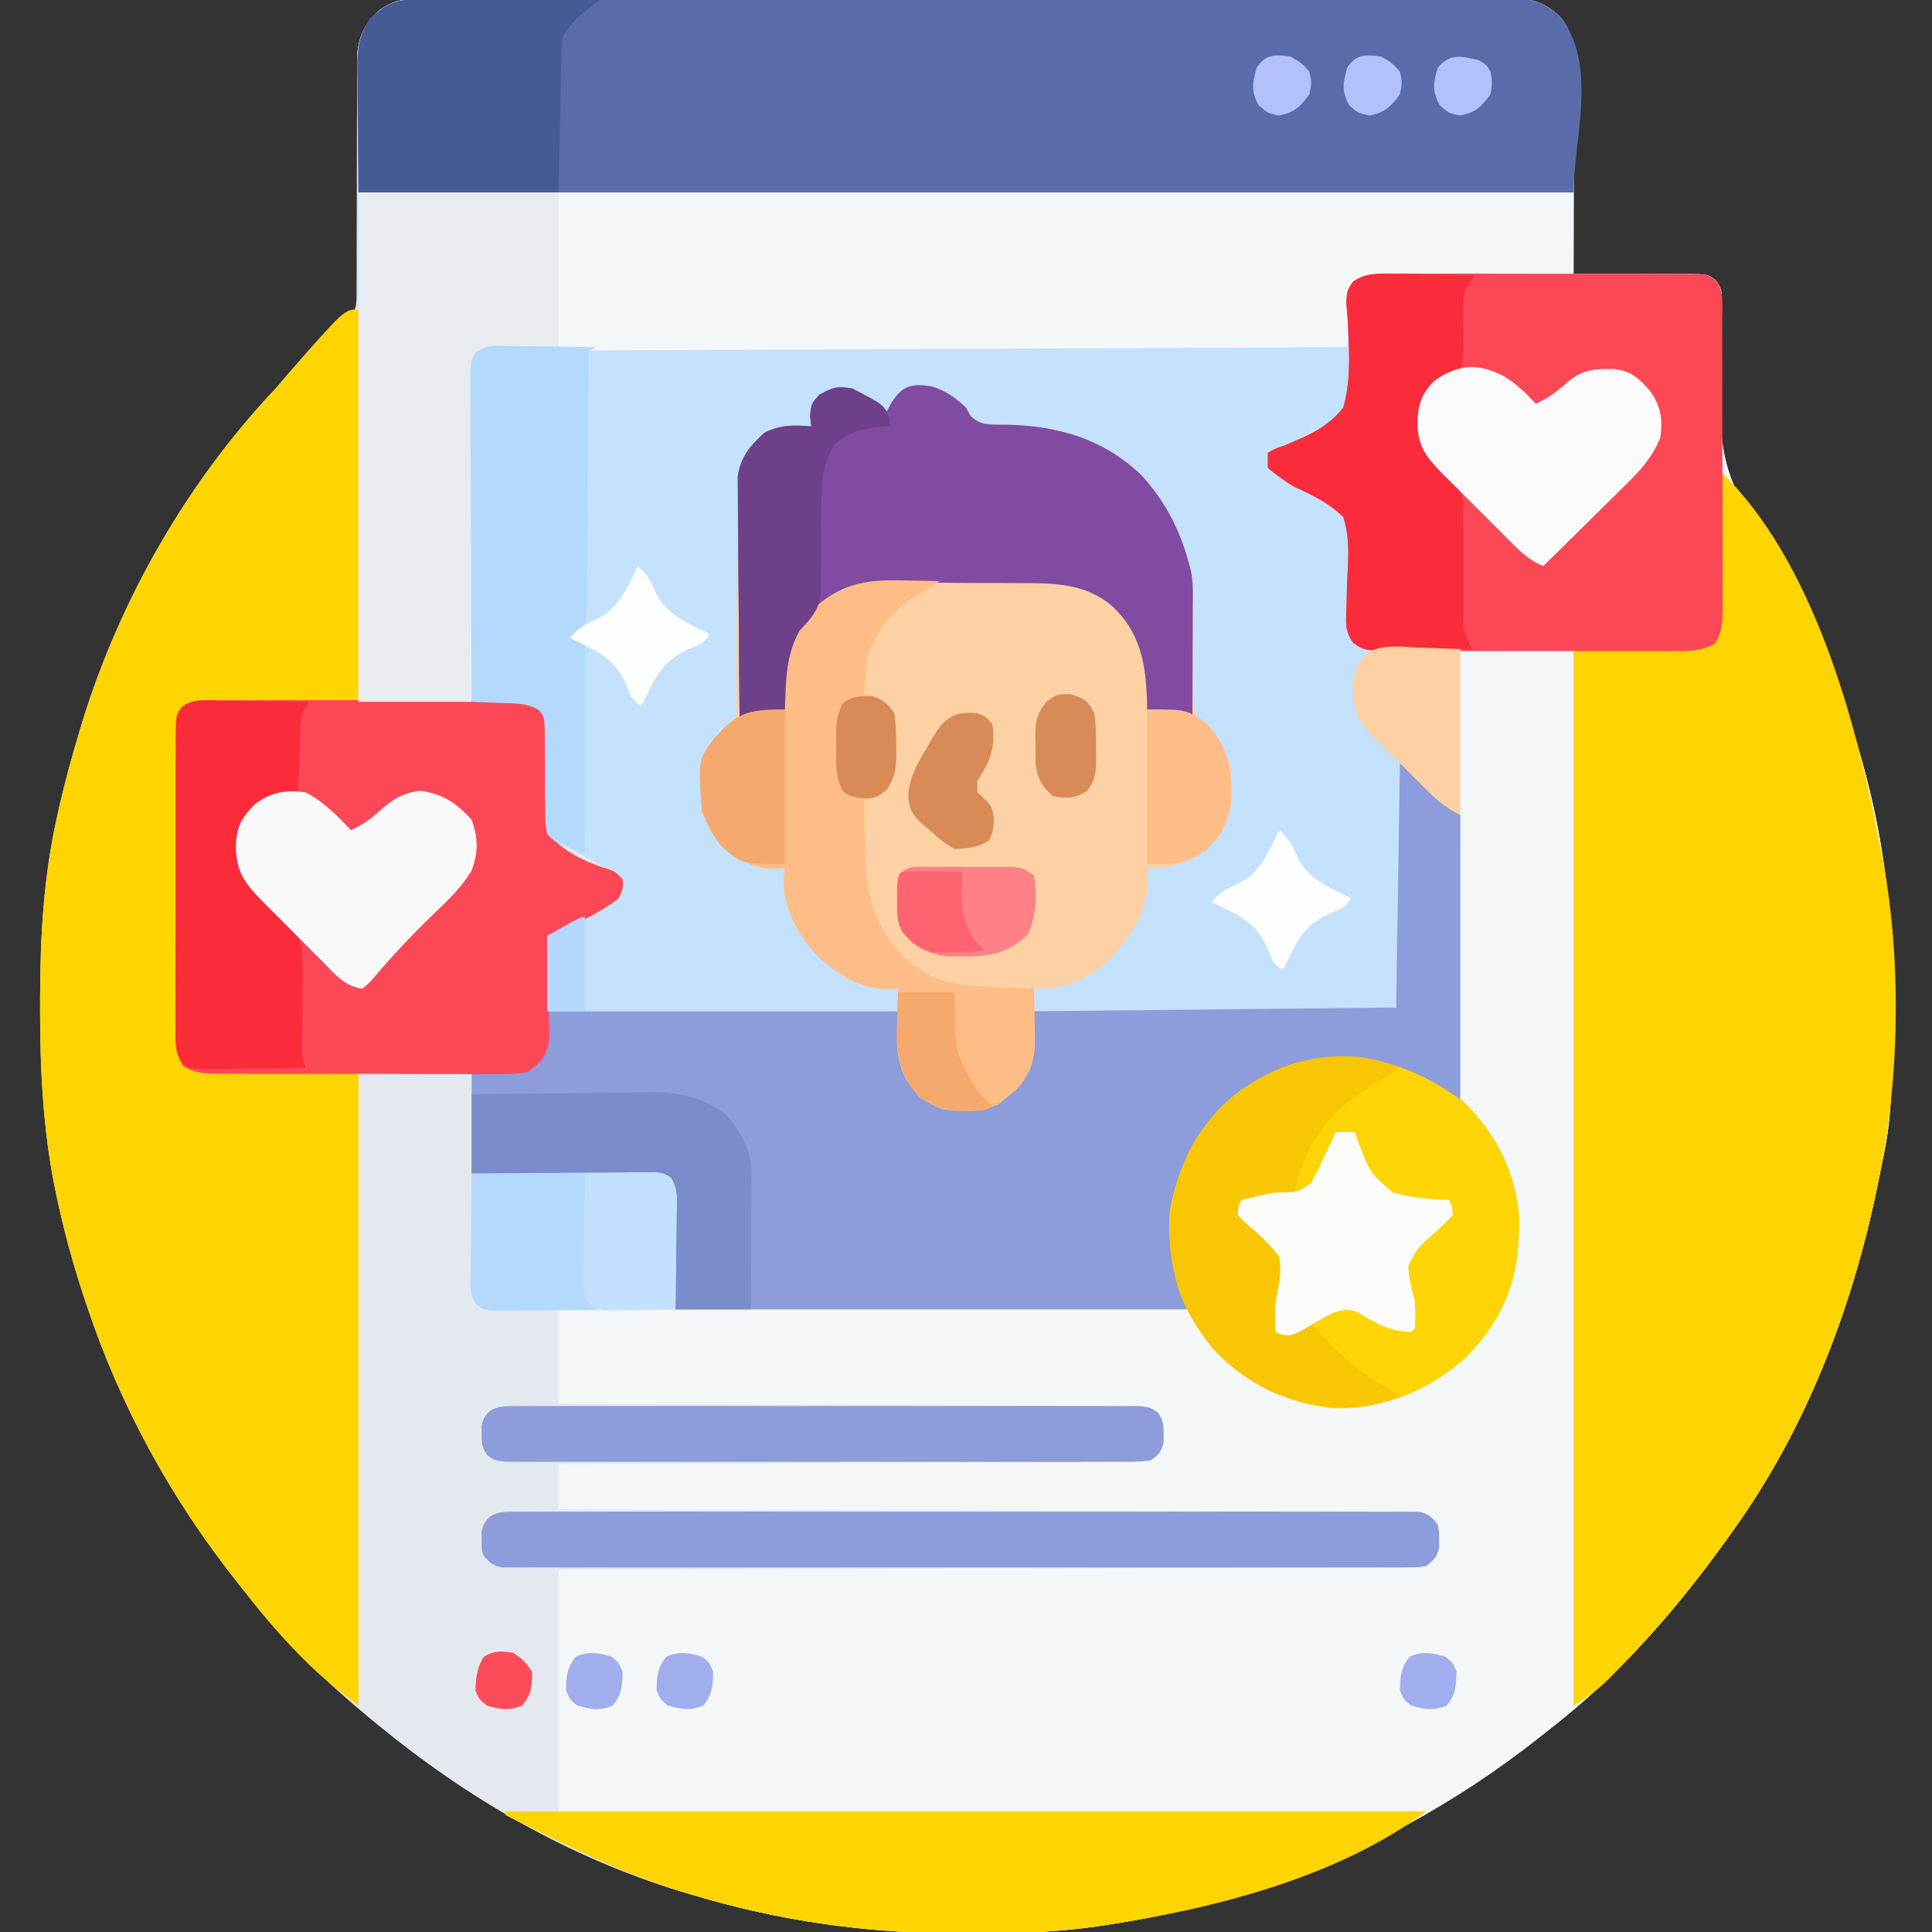 <?xml version="1.0" encoding="UTF-8"?>
<svg version="1.1" xmlns="http://www.w3.org/2000/svg" width="512" height="512">
<rect width="100%" height="100%" fill="#333333" stroke="none"/>
<path d="M0 0 C1.052 -0.004 2.105 -0.009 3.189 -0.014 C4.354 -0.013 5.519 -0.013 6.719 -0.013 C7.95 -0.017 9.181 -0.02 10.449 -0.024 C13.876 -0.033 17.303 -0.038 20.73 -0.04 C24.422 -0.044 28.114 -0.054 31.806 -0.063 C40.728 -0.082 49.65 -0.093 58.572 -0.101 C62.771 -0.106 66.97 -0.111 71.169 -0.116 C85.125 -0.133 99.08 -0.148 113.035 -0.155 C116.658 -0.157 120.281 -0.159 123.904 -0.161 C124.804 -0.161 125.705 -0.162 126.632 -0.162 C141.223 -0.171 155.814 -0.196 170.405 -0.229 C185.378 -0.262 200.35 -0.28 215.323 -0.283 C223.733 -0.285 232.142 -0.294 240.552 -0.319 C247.713 -0.341 254.874 -0.349 262.036 -0.339 C265.69 -0.335 269.344 -0.337 272.999 -0.356 C276.96 -0.377 280.92 -0.367 284.881 -0.354 C286.615 -0.37 286.615 -0.37 288.385 -0.387 C294.587 -0.337 298.354 -0.059 303.054 4.134 C306.714 8.299 307.179 11.728 307.168 17.166 C307.168 18.407 307.168 19.648 307.168 20.927 C307.162 22.281 307.157 23.635 307.152 24.99 C307.15 26.375 307.149 27.761 307.148 29.147 C307.144 32.792 307.134 36.436 307.123 40.081 C307.113 43.801 307.108 47.521 307.103 51.242 C307.092 58.539 307.075 65.837 307.054 73.134 C308.129 73.119 309.204 73.103 310.311 73.087 C314.298 73.032 318.284 72.998 322.27 72.969 C323.996 72.954 325.722 72.934 327.447 72.908 C329.927 72.872 332.406 72.854 334.886 72.841 C335.658 72.826 336.43 72.81 337.226 72.794 C342.581 72.793 342.581 72.793 344.766 74.37 C346.428 76.646 346.388 77.903 346.312 80.703 C346.296 81.629 346.281 82.555 346.264 83.509 C346.236 84.512 346.208 85.515 346.179 86.548 C346.162 88.694 346.148 90.84 346.136 92.986 C346.104 96.353 346.055 99.716 345.962 103.081 C345.571 118.474 347.069 128.22 356.723 140.39 C359.78 144.395 361.954 148.975 364.242 153.447 C364.74 154.415 365.239 155.384 365.752 156.382 C381.053 186.623 391.079 220.882 391.257 254.927 C391.264 255.828 391.271 256.728 391.279 257.656 C391.508 295.413 391.508 295.413 388.054 312.134 C387.856 313.117 387.657 314.1 387.452 315.113 C380.733 347.42 368.463 379.246 349.054 406.134 C348.578 406.802 348.101 407.469 347.61 408.157 C334.225 426.794 319.226 444.023 301.054 458.134 C300.049 458.933 299.043 459.733 298.007 460.556 C276.084 477.876 251.597 491.295 225.054 500.134 C224.229 500.412 223.404 500.69 222.554 500.976 C209.948 505.156 197.18 508.123 184.054 510.134 C182.344 510.401 182.344 510.401 180.6 510.674 C169.331 512.27 158.175 512.533 146.804 512.509 C145.84 512.509 144.876 512.508 143.882 512.508 C119.486 512.445 96.448 509.211 73.054 502.134 C71.836 501.774 71.836 501.774 70.592 501.406 C40.967 492.465 13.862 476.708 -9.946 457.134 C-10.573 456.619 -11.201 456.103 -11.848 455.572 C-24.083 445.426 -35.159 434.693 -44.946 422.134 C-45.746 421.127 -46.547 420.121 -47.372 419.083 C-64.684 397.163 -78.122 372.677 -86.946 346.134 C-87.224 345.304 -87.501 344.473 -87.788 343.618 C-90.784 334.511 -93.273 325.34 -95.196 315.947 C-95.422 314.845 -95.422 314.845 -95.654 313.722 C-98.617 298.273 -99.353 282.954 -99.321 267.259 C-99.32 266.272 -99.32 265.285 -99.319 264.268 C-99.279 248.248 -98.411 232.831 -94.946 217.134 C-94.726 216.139 -94.507 215.144 -94.28 214.118 C-92.741 207.383 -90.943 200.748 -88.946 194.134 C-88.569 192.881 -88.569 192.881 -88.186 191.603 C-78.148 159.011 -60.374 127.932 -36.946 103.134 C-35.794 101.806 -34.648 100.472 -33.508 99.134 C-22.668 86.698 -22.668 86.698 -17.831 83.919 C-15.646 82.211 -15.646 82.211 -15.447 79.118 C-15.447 77.882 -15.447 76.645 -15.447 75.371 C-15.442 74.688 -15.436 74.005 -15.431 73.301 C-15.421 71.818 -15.421 70.335 -15.429 68.852 C-15.442 66.501 -15.431 64.152 -15.413 61.801 C-15.387 57.656 -15.381 53.511 -15.382 49.365 C-15.385 42.74 -15.37 36.116 -15.327 29.492 C-15.317 27.182 -15.326 24.872 -15.336 22.562 C-15.329 21.137 -15.322 19.711 -15.315 18.285 C-15.316 17.046 -15.317 15.807 -15.318 14.531 C-14.763 9.462 -13.158 6.228 -9.383 2.822 C-5.912 0.419 -4.18 0.008 0 0 Z " fill="#E4E9F0" transform="translate(109.946,-0.134)"/>
<path d="M0 0 C0.893 -0.005 1.786 -0.011 2.706 -0.016 C5.657 -0.029 8.607 -0.012 11.558 0.006 C13.608 0.005 15.658 0.004 17.708 0.001 C22.002 -0 26.297 0.012 30.592 0.035 C36.102 0.064 41.612 0.061 47.123 0.048 C51.355 0.041 55.587 0.049 59.819 0.061 C61.851 0.066 63.883 0.066 65.915 0.062 C68.752 0.059 71.589 0.076 74.426 0.098 C75.691 0.091 75.691 0.091 76.981 0.084 C82.724 0.158 82.724 0.158 84.867 1.894 C86.588 4.053 86.48 5.332 86.406 8.071 C86.39 8.996 86.375 9.922 86.358 10.876 C86.33 11.879 86.302 12.882 86.273 13.916 C86.256 16.062 86.242 18.207 86.23 20.353 C86.198 23.72 86.149 27.083 86.056 30.449 C85.665 45.841 87.163 55.587 96.817 67.758 C99.874 71.763 102.048 76.343 104.336 80.814 C105.083 82.267 105.083 82.267 105.846 83.75 C121.147 113.991 131.172 148.25 131.351 182.295 C131.358 183.195 131.365 184.096 131.373 185.023 C131.602 222.781 131.602 222.781 128.148 239.502 C127.85 240.976 127.85 240.976 127.546 242.481 C120.827 274.788 108.557 306.613 89.148 333.502 C88.672 334.169 88.195 334.837 87.704 335.524 C74.319 354.162 59.32 371.39 41.148 385.502 C40.143 386.301 39.137 387.1 38.101 387.924 C16.178 405.244 -8.309 418.663 -34.852 427.502 C-35.677 427.78 -36.502 428.057 -37.352 428.344 C-49.958 432.523 -62.726 435.49 -75.852 437.502 C-76.992 437.68 -78.132 437.858 -79.306 438.041 C-90.575 439.637 -101.731 439.901 -113.102 439.877 C-114.066 439.876 -115.03 439.876 -116.024 439.875 C-140.42 439.812 -163.458 436.579 -186.852 429.502 C-188.07 429.141 -188.07 429.141 -189.314 428.774 C-205.61 423.855 -220.678 416.099 -235.852 408.502 C-235.852 408.172 -235.852 407.842 -235.852 407.502 C-231.232 407.502 -226.612 407.502 -221.852 407.502 C-221.852 386.382 -221.852 365.262 -221.852 343.502 C-214.966 343.487 -208.08 343.473 -200.986 343.458 C-178.963 343.409 -156.941 343.345 -134.919 343.273 C-131.499 343.261 -128.079 343.25 -124.659 343.239 C-123.979 343.237 -123.298 343.235 -122.596 343.233 C-111.567 343.197 -100.538 343.172 -89.509 343.151 C-78.195 343.13 -66.881 343.096 -55.568 343.053 C-49.212 343.029 -42.856 343.01 -36.499 343.004 C-30.521 342.998 -24.542 342.978 -18.564 342.947 C-16.366 342.939 -14.168 342.935 -11.97 342.937 C-8.976 342.938 -5.983 342.922 -2.989 342.9 C-1.675 342.908 -1.675 342.908 -0.336 342.915 C4.378 342.86 4.378 342.86 8.686 341.098 C10.49 339.129 10.688 338.149 10.648 335.502 C10.659 334.821 10.669 334.14 10.679 333.439 C10.279 331.401 10.279 331.401 8.686 329.906 C4.866 327.792 1.311 328.079 -2.989 328.103 C-3.923 328.096 -4.858 328.09 -5.82 328.083 C-8.959 328.064 -12.097 328.067 -15.236 328.069 C-17.482 328.06 -19.729 328.05 -21.976 328.038 C-28.083 328.011 -34.19 328.002 -40.297 327.996 C-46.677 327.986 -53.056 327.96 -59.436 327.936 C-70.146 327.897 -80.856 327.869 -91.566 327.848 C-102.597 327.827 -113.628 327.8 -124.659 327.764 C-125.339 327.762 -126.019 327.76 -126.72 327.757 C-130.131 327.746 -133.543 327.735 -136.954 327.724 C-165.253 327.631 -193.552 327.559 -221.852 327.502 C-221.852 323.542 -221.852 319.582 -221.852 315.502 C-218.952 315.493 -218.952 315.493 -215.994 315.484 C-197.806 315.427 -179.618 315.354 -161.431 315.266 C-152.079 315.221 -142.728 315.182 -133.377 315.155 C-125.227 315.132 -117.078 315.099 -108.928 315.053 C-104.612 315.029 -100.296 315.01 -95.98 315.004 C-91.919 314.998 -87.858 314.978 -83.796 314.947 C-82.305 314.939 -80.813 314.935 -79.322 314.937 C-77.287 314.938 -75.252 314.92 -73.217 314.9 C-72.078 314.896 -70.939 314.891 -69.765 314.886 C-66.543 314.461 -65.157 313.752 -62.852 311.502 C-62.225 309.567 -62.225 309.567 -62.352 307.502 C-62.341 306.821 -62.331 306.14 -62.321 305.439 C-63.093 302.622 -64.362 301.98 -66.852 300.502 C-69.845 300.044 -69.845 300.044 -73.217 300.103 C-74.527 300.09 -75.837 300.078 -77.186 300.065 C-78.635 300.066 -80.085 300.068 -81.534 300.069 C-83.062 300.06 -84.59 300.05 -86.117 300.038 C-90.264 300.011 -94.41 300.002 -98.556 299.996 C-102.89 299.986 -107.223 299.96 -111.557 299.936 C-119.763 299.892 -127.968 299.863 -136.174 299.84 C-145.516 299.813 -154.858 299.769 -164.201 299.724 C-183.418 299.631 -202.635 299.56 -221.852 299.502 C-221.852 291.252 -221.852 283.002 -221.852 274.502 C-167.072 274.172 -112.292 273.842 -55.852 273.502 C-56.842 270.532 -57.832 267.562 -58.852 264.502 C-61.805 252.449 -59.108 240.697 -53.348 229.912 C-46.582 219.013 -36.32 211.56 -23.852 208.502 C-11.43 205.704 -0.003 208.235 10.898 214.689 C14.859 217.213 14.859 217.213 16.148 218.502 C16.643 181.377 16.643 181.377 17.148 143.502 C15.828 142.842 14.508 142.182 13.148 141.502 C11.39 139.93 9.685 138.3 8.015 136.635 C7.537 136.159 7.06 135.683 6.567 135.192 C5.561 134.188 4.558 133.181 3.557 132.171 C2.028 130.632 0.489 129.103 -1.051 127.576 C-2.03 126.596 -3.007 125.616 -3.985 124.635 C-4.87 123.747 -5.756 122.859 -6.669 121.944 C-10.758 117.37 -11.276 113.919 -11.188 107.92 C-10.722 104.57 -9.283 102.781 -6.852 100.502 C-7.841 99.993 -8.829 99.483 -9.848 98.959 C-12.438 96.803 -12.827 95.714 -13.231 92.312 C-13.191 87.558 -13.09 82.819 -12.773 78.075 C-12.488 73.359 -12.465 69.078 -13.852 64.502 C-17.797 60.752 -21.891 58.754 -26.852 56.502 C-29.425 54.969 -31.546 53.432 -33.852 51.502 C-33.852 50.182 -33.852 48.862 -33.852 47.502 C-32.032 46.438 -32.032 46.438 -29.512 45.576 C-23.492 43.101 -17.934 40.754 -13.852 35.502 C-11.994 28.819 -12.2 22.149 -12.543 15.27 C-12.593 14.257 -12.593 14.257 -12.643 13.224 C-12.752 11.351 -12.915 9.48 -13.08 7.611 C-12.852 4.502 -12.852 4.502 -11.391 2.339 C-7.753 -0.293 -4.322 -0.05 0 0 Z " fill="#F4F7F7" transform="translate(369.852,72.498)"/>
<path d="M0 0 C1.052 -0.004 2.105 -0.009 3.189 -0.014 C4.936 -0.013 4.936 -0.013 6.719 -0.013 C7.95 -0.017 9.181 -0.02 10.449 -0.024 C13.876 -0.033 17.303 -0.038 20.73 -0.04 C24.422 -0.044 28.114 -0.054 31.806 -0.063 C40.728 -0.082 49.65 -0.093 58.572 -0.101 C62.771 -0.106 66.97 -0.111 71.169 -0.116 C85.125 -0.133 99.08 -0.148 113.035 -0.155 C116.658 -0.157 120.281 -0.159 123.904 -0.161 C124.804 -0.161 125.705 -0.162 126.632 -0.162 C141.223 -0.171 155.814 -0.196 170.405 -0.229 C185.378 -0.262 200.35 -0.28 215.323 -0.283 C223.733 -0.285 232.142 -0.294 240.552 -0.319 C247.713 -0.341 254.874 -0.349 262.036 -0.339 C265.69 -0.335 269.344 -0.337 272.999 -0.356 C276.96 -0.377 280.92 -0.367 284.881 -0.354 C286.615 -0.37 286.615 -0.37 288.385 -0.387 C294.587 -0.337 298.354 -0.059 303.054 4.134 C306.714 8.299 307.179 11.728 307.168 17.166 C307.168 18.407 307.168 19.648 307.168 20.927 C307.162 22.281 307.157 23.635 307.152 24.99 C307.15 26.375 307.149 27.761 307.148 29.147 C307.144 32.792 307.134 36.436 307.123 40.081 C307.113 43.801 307.108 47.521 307.103 51.242 C307.092 58.539 307.075 65.837 307.054 73.134 C306.359 73.14 305.664 73.146 304.948 73.152 C298.4 73.21 291.853 73.282 285.305 73.37 C281.939 73.415 278.573 73.454 275.206 73.481 C271.336 73.514 267.467 73.566 263.597 73.623 C262.388 73.629 261.178 73.635 259.932 73.642 C258.811 73.662 257.69 73.681 256.535 73.702 C255.547 73.713 254.559 73.724 253.541 73.735 C251.021 73.946 251.021 73.946 249.23 75.468 C247.316 78.18 247.778 80.739 247.859 83.998 C247.866 85.373 247.871 86.749 247.875 88.124 C247.895 90.285 247.929 92.442 247.996 94.602 C248.326 106.638 248.326 106.638 245.184 110.333 C242.869 111.884 240.61 113.033 238.054 114.134 C237.066 114.761 236.077 115.387 235.058 116.033 C234.252 116.52 233.447 117.007 232.617 117.509 C231.793 118.012 230.969 118.515 230.121 119.033 C228.054 120.134 228.054 120.134 226.054 120.134 C226.66 122.947 227.472 124.69 229.781 126.452 C232.008 127.807 234.263 129.078 236.554 130.322 C238.108 131.188 239.66 132.056 241.21 132.927 C241.899 133.304 242.588 133.68 243.298 134.069 C245.054 135.134 245.054 135.134 247.054 137.134 C247.325 140.159 247.325 140.159 247.363 144.005 C247.388 145.398 247.413 146.79 247.439 148.183 C247.468 150.38 247.492 152.576 247.511 154.773 C247.532 156.893 247.572 159.011 247.613 161.13 C247.626 162.401 247.64 163.671 247.654 164.98 C247.787 168.081 247.787 168.081 249.394 169.947 C250.925 171.042 252.488 172.09 254.054 173.134 C253.394 173.753 252.734 174.372 252.054 175.009 C249.246 179.397 249.259 183.053 250.054 188.134 C251.577 191.241 253.004 193.354 255.796 195.428 C259.097 198.037 260.825 200.026 261.691 204.213 C261.914 208.056 261.922 211.866 261.843 215.712 C261.838 217.13 261.835 218.548 261.835 219.965 C261.827 222.925 261.796 225.882 261.747 228.841 C261.685 232.633 261.666 236.424 261.663 240.217 C261.659 243.139 261.638 246.061 261.611 248.983 C261.599 250.381 261.591 251.78 261.585 253.178 C261.574 255.129 261.541 257.079 261.506 259.03 C261.491 260.139 261.477 261.248 261.462 262.391 C260.994 265.536 260.5 266.213 258.054 268.134 C254.996 268.415 252.143 268.513 249.085 268.475 C248.167 268.475 247.25 268.476 246.305 268.476 C243.269 268.474 240.234 268.451 237.199 268.427 C235.096 268.422 232.992 268.417 230.889 268.414 C225.35 268.403 219.812 268.373 214.273 268.34 C208.623 268.31 202.972 268.296 197.322 268.281 C186.233 268.249 175.143 268.197 164.054 268.134 C164.054 266.154 164.054 264.174 164.054 262.134 C165.725 261.794 165.725 261.794 167.429 261.447 C176.535 259.11 183.83 255.11 189.054 247.134 C191.88 241.638 193.52 236.279 194.054 230.134 C194.779 229.964 195.503 229.794 196.25 229.619 C203.344 227.84 209.431 226.281 213.429 219.697 C216.232 213.359 216.418 205.903 214.066 199.404 C211.798 195 211.798 195 207.993 192.021 C205.516 189.611 205.573 187.799 205.526 184.435 C205.534 183.676 205.542 182.917 205.55 182.134 C205.536 180.948 205.536 180.948 205.522 179.737 C205.493 177.203 205.49 174.669 205.492 172.134 C205.465 153.93 203.84 139.51 190.925 125.572 C180.461 116.688 168.825 114.002 155.472 113.705 C154.692 113.674 153.912 113.643 153.109 113.611 C152.402 113.591 151.696 113.571 150.968 113.551 C148.517 113.017 147.582 112.09 146.054 110.134 C146.054 109.474 146.054 108.814 146.054 108.134 C145.518 107.866 144.982 107.598 144.429 107.322 C142.054 106.134 142.054 106.134 139.242 104.447 C135.338 102.839 133.109 103.121 129.054 104.134 C127.102 106.086 126.206 107.666 125.054 110.134 C124.474 109.701 123.894 109.268 123.296 108.822 C118.415 105.305 118.415 105.305 112.742 103.572 C109.631 104.223 108.187 104.764 106.054 107.134 C105.245 110.236 105.245 110.236 105.054 113.134 C104.474 113.16 103.894 113.186 103.296 113.212 C97.838 113.609 94.34 114.461 90.054 118.134 C87.136 122.092 86.678 124.93 86.669 129.805 C86.664 130.454 86.659 131.103 86.653 131.773 C86.643 133.175 86.64 134.577 86.644 135.979 C86.648 138.199 86.634 140.417 86.615 142.637 C86.572 148.145 86.561 153.653 86.549 159.161 C86.537 163.824 86.514 168.486 86.474 173.148 C86.461 175.335 86.465 177.521 86.47 179.707 C86.46 181.046 86.45 182.384 86.439 183.723 C86.437 184.891 86.435 186.06 86.433 187.264 C86.054 190.134 86.054 190.134 84.655 192.035 C83.054 193.134 83.054 193.134 81.054 193.134 C76.928 201.091 75.426 208.673 77.671 217.583 C79.985 222.958 83.752 225.849 89.054 228.134 C92.031 229.016 94.988 229.659 98.054 230.134 C98.184 231.169 98.184 231.169 98.316 232.224 C99.901 242.825 103.515 249.584 111.789 256.474 C116.869 260.197 121.766 261.493 128.054 262.134 C128.054 264.114 128.054 266.094 128.054 268.134 C97.364 268.134 66.674 268.134 35.054 268.134 C35.054 248.134 35.054 248.134 39.21 243.775 C41.808 242.466 41.808 242.466 44.554 241.384 C45.914 240.733 45.914 240.733 47.3 240.068 C49.529 239.012 51.763 238.044 54.054 237.134 C53.669 233.443 53.669 233.443 51.396 230.664 C50.695 230.278 49.995 229.892 49.273 229.494 C48.134 228.848 48.134 228.848 46.972 228.189 C45.775 227.543 45.775 227.543 44.554 226.884 C42.981 226.005 41.408 225.125 39.835 224.244 C39.135 223.862 38.434 223.48 37.712 223.086 C36.054 222.134 36.054 222.134 35.054 221.134 C34.932 218.879 34.874 216.619 34.843 214.361 C34.815 212.965 34.787 211.569 34.757 210.173 C34.716 207.966 34.679 205.758 34.653 203.55 C34.625 201.424 34.579 199.299 34.531 197.173 C34.511 195.897 34.491 194.62 34.471 193.305 C34.327 190.218 34.327 190.218 32.813 188.463 C30.572 186.77 29.283 186.74 26.491 186.702 C25.11 186.672 25.11 186.672 23.701 186.642 C22.71 186.635 21.719 186.629 20.699 186.623 C19.682 186.605 18.665 186.587 17.618 186.568 C14.367 186.514 11.117 186.48 7.867 186.447 C5.664 186.414 3.462 186.379 1.259 186.343 C-4.142 186.258 -9.544 186.19 -14.946 186.134 C-15.016 163.421 -15.069 140.707 -15.101 117.994 C-15.117 107.447 -15.138 96.901 -15.172 86.355 C-15.202 77.163 -15.221 67.971 -15.228 58.78 C-15.232 53.912 -15.241 49.045 -15.263 44.178 C-15.283 39.596 -15.29 35.015 -15.285 30.433 C-15.286 28.752 -15.292 27.071 -15.303 25.39 C-15.318 23.093 -15.315 20.797 -15.307 18.499 C-15.309 17.214 -15.312 15.929 -15.315 14.606 C-14.771 9.491 -13.191 6.258 -9.383 2.822 C-5.912 0.419 -4.18 0.008 0 0 Z " fill="#C4E1FE" transform="translate(109.946,-0.134)"/>
<path d="M0 0 C0 34.32 0 68.64 0 104 C15.18 104 30.36 104 46 104 C50 108 50 108 50.276 111.141 C50.145 112.962 50.145 112.962 50.012 114.82 C49.95 116.17 49.894 117.52 49.844 118.87 C49.815 119.568 49.787 120.265 49.758 120.983 C49.123 131.697 49.123 131.697 52.666 141.4 C56.667 144.829 61.213 146.824 66.228 148.347 C68 149 68 149 70 151 C70.152 153.293 70.152 153.293 69 156 C66.386 158.124 63.51 159.696 60.562 161.312 C59.773 161.767 58.983 162.221 58.17 162.689 C52.33 166 52.33 166 50 166 C50.026 166.913 50.052 167.826 50.079 168.766 C50.165 172.168 50.227 175.568 50.275 178.97 C50.3 180.44 50.334 181.909 50.377 183.378 C50.438 185.496 50.466 187.612 50.488 189.73 C50.514 191.003 50.541 192.276 50.568 193.587 C50 197 50 197 45 202 C30.15 202 15.3 202 0 202 C0 257.44 0 312.88 0 370 C-5.245 366.066 -9.907 362.424 -14.438 357.812 C-14.996 357.248 -15.555 356.683 -16.13 356.102 C-21.108 351.006 -25.631 345.626 -30 340 C-30.799 338.995 -31.598 337.989 -32.422 336.953 C-49.738 315.034 -63.176 290.544 -72 264 C-72.278 263.17 -72.556 262.339 -72.842 261.483 C-75.839 252.377 -78.327 243.206 -80.25 233.812 C-80.401 233.078 -80.552 232.344 -80.708 231.588 C-83.671 216.139 -84.408 200.82 -84.375 185.125 C-84.374 184.138 -84.374 183.151 -84.373 182.134 C-84.333 166.114 -83.465 150.697 -80 135 C-79.78 134.005 -79.561 133.009 -79.334 131.984 C-77.795 125.248 -75.997 118.613 -74 112 C-73.749 111.165 -73.498 110.33 -73.24 109.469 C-63.202 76.877 -45.428 45.798 -22 21 C-20.849 19.671 -19.703 18.338 -18.562 17 C-3.744 0 -3.744 0 0 0 Z " fill="#FED401" transform="translate(95,82)"/>
<path d="M0 0 C24.319 23.25 35.938 66.028 42 98 C42.243 99.175 42.243 99.175 42.492 100.374 C47.989 127.486 47.588 159.946 42 187 C41.801 187.983 41.603 188.966 41.398 189.979 C34.679 222.286 22.409 254.111 3 281 C2.285 282.001 2.285 282.001 1.556 283.022 C-7.406 295.501 -17.136 307.257 -27.938 318.188 C-28.735 318.999 -28.735 318.999 -29.549 319.827 C-32.596 322.849 -35.242 324.745 -39 327 C-39 234.6 -39 142.2 -39 47 C-21.675 46.505 -21.675 46.505 -4 46 C-0.739 42.804 -0.739 42.804 -0.568 38.712 C-0.548 37.851 -0.528 36.991 -0.508 36.104 C-0.501 35.179 -0.495 34.254 -0.488 33.301 C-0.47 32.351 -0.452 31.4 -0.434 30.421 C-0.38 27.385 -0.346 24.349 -0.312 21.312 C-0.279 19.255 -0.245 17.197 -0.209 15.139 C-0.124 10.093 -0.057 5.046 0 0 Z " fill="#FED401" transform="translate(456,125)"/>
<path d="M0 0 C3.619 1.036 6.405 3.051 9.129 5.609 C9.513 6.313 9.897 7.017 10.293 7.742 C12.76 10.251 14.88 10.089 18.285 10.163 C19.476 10.167 19.476 10.167 20.691 10.172 C33.918 10.587 45.553 14.036 55.441 23.359 C61.714 30.108 65.733 37.751 68.129 46.609 C68.303 47.233 68.476 47.857 68.655 48.499 C69.426 51.933 69.265 55.415 69.27 58.918 C69.288 60.568 69.307 62.219 69.328 63.869 C69.357 66.461 69.379 69.052 69.379 71.644 C69.383 74.153 69.417 76.659 69.457 79.168 C69.446 80.324 69.446 80.324 69.436 81.504 C69.526 85.522 69.9 87.338 72.526 90.449 C73.385 91.162 74.244 91.875 75.129 92.609 C79.937 98.847 80.072 104.895 79.129 112.609 C77.549 117.966 74.935 121.66 70.129 124.609 C65.812 126.636 61.972 128.063 57.129 127.609 C57.211 128.558 57.294 129.507 57.379 130.484 C57.29 139.306 52.611 146.208 46.699 152.402 C40.855 157.421 34.832 159.948 27.129 159.609 C27.164 160.911 27.199 162.213 27.234 163.555 C27.263 165.281 27.29 167.008 27.316 168.734 C27.342 169.59 27.367 170.446 27.393 171.328 C27.463 177.467 26.753 181.822 22.375 186.473 C21.48 187.19 21.48 187.19 20.566 187.922 C19.967 188.413 19.368 188.904 18.75 189.41 C14.141 192.819 8.619 192.201 3.129 191.609 C-1.762 189.926 -4.532 187.507 -7.074 183.047 C-9.357 178.234 -9.33 173.85 -9.121 168.609 C-9.103 167.739 -9.085 166.869 -9.066 165.973 C-9.02 163.851 -8.948 161.73 -8.871 159.609 C-9.924 159.651 -10.977 159.692 -12.062 159.734 C-19.274 159.498 -24.95 155.784 -30.184 150.984 C-35.339 145.442 -39.143 138.627 -39.184 130.922 C-39.08 129.829 -38.977 128.736 -38.871 127.609 C-39.84 127.713 -40.81 127.816 -41.809 127.922 C-46.914 127.922 -50.793 125.494 -54.871 122.609 C-59.679 117.679 -61.16 112.987 -61.184 106.172 C-61.061 99.393 -59.909 95.793 -55.246 90.797 C-54.07 89.714 -54.07 89.714 -52.871 88.609 C-51.045 86.783 -51.737 83.893 -51.729 81.441 C-51.726 80.797 -51.722 80.153 -51.719 79.489 C-51.711 78.086 -51.706 76.682 -51.702 75.279 C-51.695 73.055 -51.68 70.831 -51.661 68.607 C-51.609 62.282 -51.561 55.958 -51.545 49.633 C-51.535 45.767 -51.506 41.901 -51.464 38.036 C-51.452 36.564 -51.446 35.093 -51.449 33.621 C-51.451 31.555 -51.429 29.491 -51.401 27.425 C-51.395 26.251 -51.389 25.077 -51.383 23.868 C-50.573 18.712 -48.026 15.63 -44.184 12.234 C-39.923 10.144 -36.525 10.237 -31.871 10.609 C-31.974 9.702 -32.077 8.794 -32.184 7.859 C-31.871 4.609 -31.871 4.609 -29.746 2.234 C-26.213 0.237 -24.873 -0.16 -20.871 0.609 C-17.711 2.402 -14.781 4.437 -11.871 6.609 C-11.438 5.826 -11.005 5.042 -10.559 4.234 C-7.63 -0.322 -5.213 -0.806 0 0 Z " fill="#FDD1A3" transform="translate(246.871,102.391)"/>
<path d="M0 0 C1.052 -0.004 2.105 -0.009 3.189 -0.014 C4.936 -0.013 4.936 -0.013 6.719 -0.013 C7.95 -0.017 9.181 -0.02 10.449 -0.024 C13.876 -0.033 17.303 -0.038 20.73 -0.04 C24.422 -0.044 28.114 -0.054 31.806 -0.063 C40.728 -0.082 49.65 -0.093 58.572 -0.101 C62.771 -0.106 66.97 -0.111 71.169 -0.116 C85.125 -0.133 99.08 -0.148 113.035 -0.155 C116.658 -0.157 120.281 -0.159 123.904 -0.161 C124.804 -0.161 125.705 -0.162 126.632 -0.162 C141.223 -0.171 155.814 -0.196 170.405 -0.229 C185.378 -0.262 200.35 -0.28 215.323 -0.283 C223.733 -0.285 232.142 -0.294 240.552 -0.319 C247.713 -0.341 254.874 -0.349 262.036 -0.339 C265.69 -0.335 269.344 -0.337 272.999 -0.356 C276.96 -0.377 280.92 -0.367 284.881 -0.354 C286.615 -0.37 286.615 -0.37 288.385 -0.387 C294.587 -0.337 298.354 -0.059 303.054 4.134 C313.856 16.426 307.054 37.494 307.054 51.134 C200.794 51.134 94.534 51.134 -14.946 51.134 C-14.946 11.134 -14.946 11.134 -11.946 5.134 C-7.842 1.431 -5.468 0.011 0 0 Z " fill="#596CA9" transform="translate(109.946,-0.134)"/>
<path d="M0 0 C106.26 0 212.52 0 322 0 C322 7.26 322 14.52 322 22 C320.319 22.015 318.639 22.029 316.907 22.044 C311.355 22.096 305.803 22.161 300.251 22.236 C296.885 22.28 293.519 22.32 290.152 22.346 C286.282 22.38 282.413 22.432 278.543 22.488 C276.729 22.498 276.729 22.498 274.878 22.508 C273.757 22.527 272.636 22.547 271.481 22.568 C270.493 22.579 269.505 22.59 268.487 22.601 C265.599 22.815 265.599 22.815 263 26 C262.67 30.95 262.34 35.9 262 41 C185.77 41.33 109.54 41.66 31 42 C30.67 72.69 30.34 103.38 30 135 C20.1 135 10.2 135 0 135 C0 90.45 0 45.9 0 0 Z " fill="#F4F7F8" transform="translate(95,51)"/>
<path d="M0 0 C7.792 6.679 7.792 6.679 10.812 9.812 C13.154 12.247 13.154 12.247 16 14 C16 39.08 16 64.16 16 90 C11.38 87.36 6.76 84.72 2 82 C-11.474 77.262 -23.263 78.262 -36.188 84.25 C-46.717 89.881 -53.962 98.532 -57.875 109.875 C-61.154 120.792 -60.374 130.214 -57 141 C-56.67 142.32 -56.34 143.64 -56 145 C-100.88 145 -145.76 145 -192 145 C-192.33 134.11 -192.66 123.22 -193 112 C-195.523 109.477 -196.413 109.733 -199.909 109.681 C-200.93 109.661 -201.951 109.641 -203.002 109.621 C-204.108 109.609 -205.213 109.598 -206.352 109.586 C-207.481 109.567 -208.61 109.547 -209.773 109.527 C-213.39 109.467 -217.008 109.421 -220.625 109.375 C-223.073 109.337 -225.521 109.298 -227.969 109.258 C-233.979 109.16 -239.989 109.08 -246 109 C-246 100.09 -246 91.18 -246 82 C-238.75 81.75 -238.75 81.75 -236.487 81.702 C-233.464 81.548 -231.221 81.124 -228.578 79.641 C-226.102 75.93 -226.102 75.93 -226 66 C-195.31 66 -164.62 66 -133 66 C-132.505 72.435 -132.505 72.435 -132 79 C-130.12 84.28 -128.475 87.819 -123.191 90.375 C-117.103 92.111 -111.076 92.056 -105.438 89.188 C-104.633 88.466 -103.829 87.744 -103 87 C-102.422 86.526 -101.845 86.051 -101.25 85.562 C-96.608 79.76 -97.565 73.339 -97 66 C-49.48 65.505 -49.48 65.505 -1 65 C-0.505 32.825 -0.505 32.825 0 0 Z " fill="#8D9CDA" transform="translate(371,202)"/>
<path d="M0 0 C0.893 -0.005 1.786 -0.011 2.706 -0.016 C5.657 -0.029 8.607 -0.012 11.558 0.006 C13.608 0.005 15.658 0.004 17.708 0.001 C22.002 -0 26.297 0.012 30.592 0.035 C36.102 0.064 41.612 0.061 47.123 0.048 C51.355 0.041 55.587 0.049 59.819 0.061 C61.851 0.066 63.883 0.066 65.915 0.062 C68.752 0.059 71.589 0.076 74.426 0.098 C75.691 0.091 75.691 0.091 76.981 0.084 C82.688 0.157 82.688 0.157 84.863 1.787 C87.132 4.814 86.572 8.583 86.552 12.224 C86.559 13.115 86.566 14.007 86.573 14.925 C86.591 17.877 86.587 20.828 86.582 23.779 C86.586 25.828 86.592 27.877 86.598 29.925 C86.607 34.222 86.604 38.518 86.594 42.815 C86.583 48.324 86.603 53.833 86.632 59.343 C86.65 63.575 86.65 67.806 86.645 72.038 C86.644 74.07 86.65 76.101 86.663 78.132 C86.678 80.972 86.667 83.81 86.65 86.65 C86.66 87.491 86.669 88.332 86.679 89.199 C86.636 92.612 86.411 95.055 84.663 98.023 C81.003 100.175 77.531 100.06 73.404 100.019 C72.522 100.026 71.641 100.033 70.732 100.041 C67.818 100.058 64.906 100.046 61.992 100.033 C59.967 100.036 57.942 100.04 55.917 100.045 C51.674 100.05 47.43 100.042 43.187 100.023 C37.746 100 32.305 100.014 26.864 100.037 C22.683 100.052 18.502 100.047 14.321 100.037 C12.314 100.034 10.308 100.038 8.302 100.047 C5.498 100.057 2.696 100.042 -0.108 100.019 C-0.938 100.027 -1.768 100.035 -2.624 100.044 C-6.236 99.991 -8.414 99.82 -11.377 97.668 C-13.494 94.558 -13.192 92.337 -13.004 88.611 C-12.975 87.248 -12.948 85.885 -12.924 84.521 C-12.867 82.388 -12.79 80.261 -12.664 78.13 C-12.405 73.387 -12.425 69.093 -13.852 64.502 C-17.8 60.754 -21.89 58.754 -26.852 56.502 C-29.425 54.969 -31.546 53.432 -33.852 51.502 C-33.852 50.182 -33.852 48.862 -33.852 47.502 C-32.032 46.438 -32.032 46.438 -29.512 45.576 C-23.492 43.101 -17.934 40.754 -13.852 35.502 C-11.994 28.819 -12.2 22.149 -12.543 15.27 C-12.576 14.595 -12.609 13.92 -12.643 13.224 C-12.752 11.351 -12.915 9.48 -13.08 7.611 C-12.852 4.502 -12.852 4.502 -11.391 2.339 C-7.753 -0.293 -4.322 -0.05 0 0 Z " fill="#FC4755" transform="translate(369.852,72.498)"/>
<path d="M0 0 C0.882 -0.007 1.763 -0.014 2.671 -0.021 C5.59 -0.039 8.509 -0.035 11.428 -0.03 C13.454 -0.034 15.481 -0.039 17.507 -0.045 C21.757 -0.054 26.006 -0.052 30.255 -0.042 C35.704 -0.031 41.153 -0.051 46.602 -0.08 C50.787 -0.098 54.973 -0.098 59.158 -0.092 C61.167 -0.092 63.176 -0.098 65.185 -0.111 C67.994 -0.125 70.801 -0.115 73.609 -0.098 C74.441 -0.107 75.273 -0.117 76.13 -0.127 C79.75 -0.081 81.929 0.084 84.9 2.239 C87.012 5.35 86.648 7.508 86.381 11.224 C86.319 12.574 86.264 13.924 86.213 15.274 C86.185 15.972 86.156 16.669 86.127 17.387 C85.492 28.101 85.492 28.101 89.035 37.804 C93.037 41.233 97.582 43.228 102.598 44.751 C104.369 45.404 104.369 45.404 106.369 47.404 C106.522 49.697 106.522 49.697 105.369 52.404 C102.755 54.528 99.879 56.1 96.932 57.717 C96.142 58.171 95.353 58.625 94.539 59.094 C88.7 62.404 88.7 62.404 86.369 62.404 C86.396 63.317 86.422 64.23 86.449 65.17 C86.534 68.572 86.597 71.972 86.644 75.374 C86.669 76.844 86.703 78.313 86.747 79.782 C86.808 81.9 86.836 84.016 86.858 86.135 C86.884 87.407 86.91 88.68 86.937 89.991 C86.195 94.452 84.927 95.651 81.369 98.404 C78.472 99.116 75.667 99.078 72.695 99.035 C71.833 99.042 70.971 99.049 70.082 99.057 C67.238 99.074 64.396 99.054 61.553 99.033 C59.574 99.034 57.596 99.036 55.617 99.04 C51.473 99.043 47.33 99.028 43.187 99.001 C37.875 98.967 32.564 98.973 27.251 98.992 C23.167 99.002 19.083 98.993 14.998 98.978 C13.04 98.973 11.081 98.974 9.122 98.98 C6.385 98.985 3.65 98.965 0.914 98.938 C0.104 98.944 -0.706 98.951 -1.54 98.957 C-4.883 98.9 -7.236 98.638 -10.133 96.918 C-12.314 93.257 -12.18 89.782 -12.132 85.644 C-12.138 84.761 -12.143 83.877 -12.149 82.967 C-12.161 80.049 -12.145 77.131 -12.127 74.213 C-12.127 72.185 -12.128 70.158 -12.131 68.131 C-12.133 63.883 -12.12 59.635 -12.097 55.388 C-12.069 49.938 -12.072 44.488 -12.084 39.038 C-12.091 34.852 -12.083 30.667 -12.071 26.481 C-12.066 24.472 -12.066 22.462 -12.07 20.452 C-12.073 17.646 -12.057 14.841 -12.035 12.035 C-12.039 11.201 -12.044 10.367 -12.048 9.508 C-11.975 3.862 -11.975 3.862 -10.343 1.691 C-7.337 -0.568 -3.618 -0.02 0 0 Z " fill="#FC4856" transform="translate(58.631,185.596)"/>
<path d="M0 0 C1.33 0.866 1.33 0.866 2.688 1.75 C11.459 10.284 17.061 21.079 17.592 33.318 C17.758 46.381 14.886 57.042 6 67 C5.237 67.866 4.474 68.733 3.688 69.625 C-6.166 78.333 -17.796 83.373 -31 83.215 C-43.731 82.303 -55.432 76.363 -64 67 C-72.273 56.125 -75.988 44.637 -75 31 C-72.736 18.18 -66.8 6.934 -56.355 -1.012 C-37.921 -13.31 -18.247 -12.508 0 0 Z " fill="#FDD404" transform="translate(385,290)"/>
<path d="M0 0 C3.619 1.036 6.405 3.051 9.129 5.609 C9.513 6.313 9.897 7.017 10.293 7.742 C12.76 10.251 14.88 10.089 18.285 10.163 C19.476 10.167 19.476 10.167 20.691 10.172 C33.918 10.587 45.553 14.036 55.441 23.359 C61.714 30.108 65.733 37.751 68.129 46.609 C68.303 47.231 68.477 47.853 68.656 48.494 C69.437 51.987 69.25 55.532 69.227 59.094 C69.225 59.909 69.224 60.725 69.222 61.565 C69.217 64.163 69.204 66.761 69.191 69.359 C69.186 71.124 69.182 72.888 69.178 74.652 C69.167 78.971 69.149 83.29 69.129 87.609 C63.189 86.619 63.189 86.619 57.129 85.609 C57.115 84.715 57.101 83.82 57.086 82.898 C56.698 73.051 55.234 65.114 47.816 58.172 C40.761 52.219 32.423 52.142 23.668 52.141 C22.482 52.133 21.296 52.125 20.075 52.118 C17.575 52.107 15.076 52.104 12.576 52.108 C8.773 52.109 4.971 52.068 1.168 52.023 C-1.27 52.018 -3.707 52.016 -6.145 52.016 C-7.271 51.999 -8.397 51.983 -9.558 51.966 C-17.759 52.037 -24.584 53.701 -30.78 59.349 C-38.105 67.183 -38.455 75.264 -38.871 85.609 C-39.486 85.67 -40.101 85.731 -40.734 85.793 C-41.543 85.877 -42.351 85.961 -43.184 86.047 C-43.984 86.128 -44.785 86.209 -45.609 86.293 C-48.032 86.562 -48.032 86.562 -50.871 87.609 C-50.964 78.977 -51.035 70.346 -51.078 61.713 C-51.099 57.704 -51.127 53.696 -51.173 49.688 C-51.216 45.817 -51.24 41.946 -51.251 38.075 C-51.258 36.6 -51.272 35.126 -51.294 33.652 C-51.323 31.581 -51.327 29.512 -51.325 27.441 C-51.339 25.676 -51.339 25.676 -51.352 23.874 C-50.59 18.7 -48.031 15.634 -44.184 12.234 C-39.923 10.144 -36.525 10.237 -31.871 10.609 C-31.974 9.702 -32.077 8.794 -32.184 7.859 C-31.871 4.609 -31.871 4.609 -29.746 2.234 C-26.213 0.237 -24.873 -0.16 -20.871 0.609 C-17.711 2.402 -14.781 4.437 -11.871 6.609 C-11.438 5.826 -11.005 5.042 -10.559 4.234 C-7.63 -0.322 -5.213 -0.806 0 0 Z " fill="#814BA2" transform="translate(246.871,102.391)"/>
<path d="M0 0 C80.52 0 161.04 0 244 0 C220.915 17.314 188.072 25.73 160 30 C158.25 30.274 158.25 30.274 156.465 30.553 C145.226 32.148 134.091 32.399 122.75 32.375 C121.786 32.374 120.821 32.374 119.828 32.373 C95.432 32.31 72.393 29.077 49 22 C48.188 21.76 47.375 21.52 46.538 21.272 C30.242 16.354 15.173 8.598 0 1 C0 0.67 0 0.34 0 0 Z " fill="#FED401" transform="translate(134,480)"/>
<path d="M0 0 C17.49 0 34.98 0 53 0 C53 13.53 53 27.06 53 41 C45.74 41.33 38.48 41.66 31 42 C30.67 72.69 30.34 103.38 30 135 C20.1 135 10.2 135 0 135 C0 90.45 0 45.9 0 0 Z " fill="#E8ECF1" transform="translate(95,51)"/>
<path d="M0 0 C0.97 0.014 1.94 0.027 2.939 0.041 C5.314 0.076 7.688 0.125 10.062 0.188 C8.465 1.252 6.858 2.306 5.195 3.266 C-2.004 7.467 -6.234 12.077 -8.938 20.188 C-9.439 23.515 -9.742 26.829 -9.938 30.188 C-9.36 30.27 -8.783 30.352 -8.188 30.438 C-5.081 31.473 -3.866 32.519 -1.938 35.188 C-1.537 38.156 -1.377 40.669 -1.438 43.625 C-1.422 44.376 -1.407 45.127 -1.391 45.9 C-1.418 49.749 -1.7 51.791 -3.719 55.16 C-5.989 57.235 -7.029 57.604 -9.938 58.188 C-9.885 62.147 -9.79 66.104 -9.688 70.062 C-9.673 71.171 -9.659 72.28 -9.645 73.422 C-9.323 84.357 -6.665 92.279 0.906 100.273 C6.406 105.156 12.569 107.178 19.828 107.504 C20.718 107.546 21.607 107.588 22.523 107.631 C23.444 107.67 24.364 107.709 25.312 107.75 C26.248 107.793 27.184 107.836 28.148 107.881 C30.453 107.987 32.758 108.089 35.062 108.188 C35.144 111.23 35.203 114.27 35.25 117.312 C35.275 118.168 35.3 119.024 35.326 119.906 C35.397 126.045 34.686 130.4 30.309 135.051 C29.413 135.768 29.413 135.768 28.5 136.5 C27.901 136.991 27.301 137.482 26.684 137.988 C22.075 141.398 16.553 140.779 11.062 140.188 C6.171 138.505 3.401 136.085 0.859 131.625 C-1.424 126.812 -1.397 122.429 -1.188 117.188 C-1.169 116.317 -1.151 115.447 -1.133 114.551 C-1.086 112.429 -1.014 110.308 -0.938 108.188 C-1.991 108.229 -3.044 108.27 -4.129 108.312 C-11.341 108.076 -17.016 104.362 -22.25 99.562 C-27.405 94.021 -31.209 87.205 -31.25 79.5 C-31.147 78.407 -31.044 77.314 -30.938 76.188 C-31.907 76.291 -32.876 76.394 -33.875 76.5 C-38.981 76.5 -42.86 74.072 -46.938 71.188 C-51.745 66.257 -53.226 61.565 -53.25 54.75 C-53.13 48.105 -51.988 44.508 -47.562 39.5 C-41.91 34.52 -38.31 33.754 -30.938 34.188 C-30.996 33.293 -31.054 32.398 -31.113 31.477 C-31.466 22.017 -30.548 15.28 -24.07 8.125 C-16.512 1.067 -10.067 -0.268 0 0 Z " fill="#FEBC86" transform="translate(238.938,153.812)"/>
<path d="M0 0 C1.297 -0.012 1.297 -0.012 2.62 -0.024 C4.045 -0.014 4.045 -0.014 5.499 -0.003 C6.508 -0.008 7.518 -0.013 8.557 -0.018 C11.954 -0.03 15.351 -0.02 18.749 -0.011 C21.178 -0.015 23.607 -0.02 26.036 -0.027 C31.958 -0.039 37.88 -0.037 43.802 -0.028 C48.614 -0.022 53.426 -0.021 58.239 -0.024 C58.923 -0.024 59.607 -0.025 60.312 -0.025 C61.702 -0.026 63.092 -0.027 64.482 -0.028 C77.522 -0.037 90.563 -0.027 103.604 -0.011 C114.799 0.003 125.995 0 137.19 -0.014 C150.184 -0.03 163.177 -0.036 176.17 -0.027 C177.555 -0.026 178.94 -0.025 180.325 -0.024 C181.006 -0.023 181.688 -0.023 182.39 -0.023 C187.198 -0.02 192.005 -0.024 196.813 -0.031 C203.281 -0.041 209.748 -0.034 216.216 -0.017 C218.595 -0.013 220.974 -0.014 223.353 -0.02 C226.59 -0.029 229.827 -0.018 233.064 -0.003 C234.014 -0.01 234.965 -0.017 235.944 -0.024 C236.808 -0.016 237.673 -0.008 238.563 0 C239.311 0 240.059 0.001 240.829 0.001 C243.33 0.483 244.222 1.403 245.782 3.378 C246.18 5.315 246.18 5.315 246.157 7.378 C246.164 8.058 246.172 8.739 246.18 9.44 C245.659 11.974 244.782 12.764 242.782 14.378 C240.829 14.754 240.829 14.754 238.563 14.755 C237.699 14.763 236.834 14.771 235.944 14.779 C234.993 14.772 234.043 14.765 233.064 14.758 C231.55 14.765 231.55 14.765 230.006 14.773 C226.609 14.785 223.212 14.775 219.815 14.766 C217.386 14.77 214.957 14.775 212.528 14.782 C206.606 14.794 200.683 14.792 194.761 14.783 C189.949 14.777 185.137 14.776 180.325 14.779 C179.641 14.779 178.956 14.78 178.252 14.78 C176.862 14.781 175.472 14.782 174.082 14.783 C161.041 14.792 148 14.782 134.96 14.766 C123.764 14.752 112.569 14.755 101.373 14.769 C88.38 14.785 75.386 14.791 62.393 14.782 C61.008 14.781 59.623 14.78 58.239 14.779 C57.216 14.778 57.216 14.778 56.174 14.778 C51.366 14.775 46.558 14.779 41.751 14.786 C35.283 14.796 28.815 14.789 22.347 14.772 C19.968 14.768 17.59 14.769 15.211 14.776 C11.973 14.784 8.737 14.773 5.499 14.758 C4.074 14.769 4.074 14.769 2.62 14.779 C1.755 14.771 0.891 14.763 0 14.755 C-0.748 14.755 -1.495 14.754 -2.265 14.754 C-4.767 14.272 -5.659 13.353 -7.218 11.378 C-7.617 9.44 -7.617 9.44 -7.593 7.378 C-7.601 6.697 -7.609 6.016 -7.617 5.315 C-6.745 1.076 -4.022 0.003 0 0 Z " fill="#8D9CDB" transform="translate(135.218,400.622)"/>
<path d="M0 0 C0.662 0.004 1.323 0.008 2.005 0.013 C4.114 0.03 6.223 0.067 8.332 0.105 C9.764 0.121 11.195 0.134 12.627 0.146 C16.133 0.18 19.639 0.231 23.145 0.293 C22.485 0.623 21.825 0.953 21.145 1.293 C21.139 2.201 21.133 3.109 21.127 4.044 C21.069 12.593 20.997 21.143 20.909 29.692 C20.864 34.087 20.825 38.482 20.798 42.878 C20.772 47.118 20.732 51.359 20.681 55.599 C20.665 57.218 20.653 58.837 20.647 60.456 C20.637 62.722 20.609 64.986 20.577 67.251 C20.566 68.541 20.555 69.832 20.543 71.161 C20.145 74.293 20.145 74.293 18.618 76.233 C17.888 76.758 17.888 76.758 17.145 77.293 C18.63 77.788 18.63 77.788 20.145 78.293 C20.145 96.773 20.145 115.253 20.145 134.293 C12.338 131.691 12.338 131.691 10.145 129.293 C9.646 126.154 9.646 126.154 9.641 122.324 C9.631 121.648 9.622 120.971 9.612 120.274 C9.583 118.113 9.58 115.954 9.582 113.793 C9.578 111.632 9.569 109.473 9.541 107.312 C9.517 105.352 9.515 103.392 9.513 101.432 C9.382 98.421 9.382 98.421 8.133 96.64 C5.009 94.524 1.614 94.717 -2.043 94.605 C-2.793 94.571 -3.542 94.537 -4.314 94.502 C-6.161 94.42 -8.008 94.355 -9.855 94.293 C-9.925 82.48 -9.978 70.667 -10.011 58.854 C-10.027 53.369 -10.048 47.884 -10.082 42.399 C-10.114 37.108 -10.132 31.817 -10.14 26.526 C-10.146 24.505 -10.156 22.484 -10.173 20.463 C-10.194 17.638 -10.197 14.813 -10.196 11.987 C-10.207 11.147 -10.218 10.307 -10.229 9.441 C-10.198 3.736 -10.198 3.736 -8.526 1.576 C-5.841 -0.486 -3.321 -0.042 0 0 Z " fill="#B3D9FD" transform="translate(134.855,91.707)"/>
<path d="M0 0 C0.66 0.006 1.32 0.011 2.001 0.017 C4.1 0.039 6.198 0.09 8.297 0.141 C9.724 0.161 11.151 0.179 12.578 0.195 C16.068 0.239 19.557 0.308 23.047 0.391 C22.557 0.951 22.068 1.511 21.563 2.088 C19.797 4.77 19.711 6.064 19.781 9.234 C19.777 10.151 19.774 11.067 19.77 12.012 C19.788 13.931 19.822 15.851 19.871 17.77 C19.845 20.47 19.767 22.786 19.047 25.391 C16.842 27.5 14.936 28.197 12.047 29.391 C8.608 33.162 8.532 37.058 8.699 41.965 C9.302 46.174 11.331 48.961 14.565 51.656 C17.763 54.372 19.42 56.331 19.788 60.588 C19.815 62.181 19.811 63.775 19.781 65.367 C19.79 66.215 19.799 67.063 19.808 67.936 C19.832 70.63 19.817 73.322 19.797 76.016 C19.798 78.716 19.808 81.416 19.828 84.117 C19.838 85.793 19.837 87.469 19.822 89.145 C19.821 94.567 19.821 94.567 22.047 99.391 C17.99 99.49 13.934 99.562 9.876 99.61 C8.497 99.63 7.118 99.658 5.739 99.692 C3.753 99.741 1.767 99.761 -0.219 99.781 C-2.01 99.813 -2.01 99.813 -3.837 99.845 C-6.953 99.391 -6.953 99.391 -9.365 97.797 C-11.53 94.517 -11.302 92.404 -11.105 88.5 C-11.076 87.137 -11.049 85.773 -11.025 84.41 C-10.968 82.276 -10.891 80.15 -10.765 78.019 C-10.506 73.276 -10.526 68.982 -11.953 64.391 C-15.901 60.643 -19.991 58.643 -24.953 56.391 C-27.526 54.858 -29.648 53.321 -31.953 51.391 C-31.953 50.071 -31.953 48.751 -31.953 47.391 C-30.133 46.327 -30.133 46.327 -27.613 45.465 C-21.593 42.99 -16.035 40.643 -11.953 35.391 C-10.095 28.708 -10.301 22.038 -10.645 15.159 C-10.677 14.484 -10.71 13.809 -10.744 13.113 C-10.854 11.239 -11.016 9.369 -11.182 7.5 C-10.953 4.391 -10.953 4.391 -9.394 1.993 C-6.108 -0.164 -3.913 -0.066 0 0 Z " fill="#FA2B3A" transform="translate(367.953,72.609)"/>
<path d="M0 0 C1.081 0 2.162 0 3.276 0 C5.032 0.008 5.032 0.008 6.824 0.016 C8.019 0.017 9.215 0.019 10.447 0.02 C14.278 0.026 18.11 0.038 21.941 0.051 C24.533 0.056 27.126 0.061 29.718 0.065 C36.084 0.076 42.45 0.092 48.816 0.114 C47.909 0.777 47.909 0.777 46.984 1.453 C43.8 3.892 40.628 6.49 38.816 10.114 C38.658 13.174 38.557 16.215 38.5 19.278 C38.481 20.082 38.462 20.886 38.443 21.714 C38.375 24.722 38.315 27.73 38.253 30.739 C38.109 37.462 37.965 44.186 37.816 51.114 C20.326 51.114 2.836 51.114 -15.184 51.114 C-15.246 44.637 -15.308 38.161 -15.372 31.489 C-15.399 29.455 -15.426 27.421 -15.454 25.326 C-15.463 23.7 -15.471 22.075 -15.477 20.449 C-15.492 19.616 -15.508 18.784 -15.524 17.925 C-15.526 12.893 -14.979 9.473 -12.184 5.114 C-7.975 1.315 -5.606 -0.013 0 0 Z " fill="#465A94" transform="translate(110.184,-0.114)"/>
<path d="M0 0 C1.059 0.006 1.059 0.006 2.139 0.013 C4.392 0.03 6.643 0.067 8.895 0.105 C10.423 0.121 11.951 0.134 13.479 0.146 C17.222 0.18 20.964 0.231 24.707 0.293 C24.047 1.283 23.387 2.273 22.707 3.293 C22.341 5.612 22.341 5.612 22.293 8.18 C22.254 9.117 22.216 10.055 22.176 11.021 C22.129 12.486 22.129 12.486 22.082 13.98 C22.043 14.969 22.005 15.957 21.965 16.975 C21.871 19.414 21.785 21.853 21.707 24.293 C20.458 24.571 19.209 24.85 17.922 25.137 C13.313 26.291 11.099 27.984 7.707 31.293 C6.443 33.822 6.468 35.718 6.395 38.543 C6.357 39.476 6.32 40.41 6.281 41.371 C7.203 47.699 11.682 51.202 16.387 55.07 C20.48 58.839 22.357 61.923 22.88 67.504 C23.024 71.298 22.958 75.062 22.832 78.855 C22.809 81.186 22.801 83.517 22.793 85.848 C22.783 87.287 22.76 88.726 22.723 90.165 C22.569 93.851 22.569 93.851 23.707 97.293 C19.347 97.367 14.988 97.422 10.627 97.458 C9.144 97.473 7.661 97.493 6.178 97.519 C4.046 97.556 1.914 97.573 -0.219 97.586 C-1.502 97.602 -2.785 97.617 -4.107 97.634 C-7.293 97.293 -7.293 97.293 -8.968 96.009 C-11.281 93.013 -10.708 89.282 -10.681 85.646 C-10.686 84.763 -10.692 83.88 -10.697 82.97 C-10.71 80.046 -10.702 77.123 -10.691 74.199 C-10.693 72.17 -10.696 70.142 -10.7 68.113 C-10.705 63.859 -10.698 59.606 -10.684 55.352 C-10.667 49.894 -10.677 44.437 -10.695 38.979 C-10.706 34.789 -10.702 30.599 -10.694 26.409 C-10.692 24.397 -10.695 22.384 -10.702 20.371 C-10.709 17.56 -10.698 14.75 -10.681 11.939 C-10.687 11.104 -10.693 10.269 -10.7 9.408 C-10.637 3.74 -10.637 3.74 -8.974 1.577 C-6.265 -0.492 -3.266 -0.074 0 0 Z " fill="#FB2B3A" transform="translate(57.293,185.707)"/>
<path d="M0 0 C-1.711 1.14 -3.444 2.251 -5.234 3.262 C-15.812 9.257 -23.232 16.694 -26.812 28.5 C-27.22 29.997 -27.621 31.496 -28 33 C-28.843 33.133 -29.686 33.266 -30.555 33.402 C-31.65 33.579 -32.746 33.756 -33.875 33.938 C-34.966 34.112 -36.056 34.286 -37.18 34.465 C-39.938 34.856 -39.938 34.856 -42 36 C-41.88 37.872 -41.88 37.872 -41 40 C-39.314 41.362 -37.602 42.691 -35.875 44 C-32.901 46.796 -31.25 48.367 -30.629 52.419 C-30.483 58.322 -31.129 64.167 -32 70 C-28.976 69.412 -25.982 68.773 -23 68 C-22.478 68.641 -21.956 69.281 -21.418 69.941 C-15.92 76.402 -10.32 80.776 -3 85 C-2.01 85.66 -1.02 86.32 0 87 C-11.628 91.823 -22.08 90.541 -33.598 85.969 C-45.024 80.741 -53.188 72.066 -58.062 60.473 C-62.699 47.076 -61.695 34.733 -55.812 21.875 C-50 10.991 -40.813 3.17 -29.125 -0.875 C-19.059 -3.899 -9.776 -4.055 0 0 Z " fill="#F9C603" transform="translate(371,283)"/>
<path d="M0 0 C0.711 -0.005 1.422 -0.009 2.154 -0.014 C4.543 -0.026 6.931 -0.017 9.319 -0.007 C11.029 -0.011 12.739 -0.017 14.449 -0.023 C19.098 -0.037 23.746 -0.032 28.395 -0.022 C33.254 -0.014 38.113 -0.021 42.973 -0.026 C51.134 -0.032 59.295 -0.024 67.456 -0.01 C76.899 0.006 86.341 0.001 95.784 -0.016 C103.883 -0.029 111.982 -0.031 120.082 -0.023 C124.923 -0.019 129.763 -0.018 134.604 -0.028 C139.155 -0.037 143.705 -0.031 148.255 -0.013 C149.928 -0.009 151.601 -0.01 153.273 -0.017 C155.552 -0.025 157.829 -0.015 160.107 0 C161.384 0.001 162.66 0.002 163.976 0.003 C167.054 0.381 167.054 0.381 168.963 1.784 C170.323 3.775 170.456 4.983 170.429 7.381 C170.436 8.062 170.444 8.742 170.452 9.443 C169.912 12.069 169.221 12.789 167.054 14.381 C163.976 14.758 163.976 14.758 160.107 14.762 C159.396 14.767 158.685 14.771 157.953 14.776 C155.564 14.788 153.177 14.779 150.788 14.769 C149.078 14.773 147.368 14.779 145.659 14.785 C141.01 14.799 136.361 14.793 131.713 14.784 C126.853 14.776 121.994 14.783 117.135 14.788 C108.974 14.794 100.813 14.786 92.651 14.772 C83.209 14.756 73.766 14.761 64.324 14.778 C56.224 14.791 48.125 14.793 40.026 14.785 C35.185 14.781 30.344 14.78 25.503 14.79 C20.953 14.798 16.403 14.793 11.852 14.775 C10.179 14.771 8.507 14.772 6.834 14.779 C4.556 14.787 2.278 14.777 0 14.762 C-1.276 14.761 -2.553 14.76 -3.868 14.758 C-6.946 14.381 -6.946 14.381 -8.856 12.978 C-10.215 10.987 -10.349 9.779 -10.321 7.381 C-10.329 6.7 -10.337 6.02 -10.345 5.318 C-9.194 -0.277 -4.933 0.004 0 0 Z " fill="#8D9CDB" transform="translate(137.946,372.619)"/>
<path d="M0 0 C7.259 -0.114 14.518 -0.205 21.778 -0.259 C25.15 -0.285 28.521 -0.32 31.893 -0.377 C35.78 -0.438 39.667 -0.466 43.555 -0.488 C44.75 -0.514 45.945 -0.54 47.176 -0.566 C54.867 -0.569 60.564 0.655 67 5 C69.254 7.352 69.254 7.352 70.562 9.625 C71.018 10.38 71.473 11.136 71.941 11.914 C73.53 15.044 74.124 17.551 74.114 21.012 C74.113 22.213 74.113 22.213 74.113 23.439 C74.108 24.298 74.103 25.157 74.098 26.043 C74.096 26.927 74.095 27.81 74.093 28.721 C74.088 31.543 74.075 34.365 74.062 37.188 C74.057 39.101 74.053 41.014 74.049 42.928 C74.039 47.619 74.019 52.309 74 57 C67.4 57 60.8 57 54 57 C53.951 54.641 53.902 52.282 53.852 49.852 C53.798 47.571 53.74 45.291 53.683 43.011 C53.644 41.424 53.609 39.837 53.578 38.25 C53.533 35.971 53.475 33.693 53.414 31.414 C53.403 30.703 53.391 29.991 53.379 29.258 C53.366 25.179 53.366 25.179 51 22 C48.737 21.669 48.737 21.669 46.091 21.681 C45.07 21.661 44.049 21.641 42.998 21.621 C41.892 21.609 40.787 21.598 39.648 21.586 C37.955 21.557 37.955 21.557 36.227 21.527 C32.61 21.467 28.992 21.421 25.375 21.375 C22.927 21.337 20.479 21.298 18.031 21.258 C12.021 21.162 6.011 21.078 0 21 C0 14.07 0 7.14 0 0 Z " fill="#7A8CCB" transform="translate(125,290)"/>
<path d="M0 0 C3.285 2.017 5.777 4.416 8.375 7.25 C11.333 5.901 13.583 4.354 16 2.188 C20.357 -1.703 23.103 -2.04 28.902 -1.965 C33.535 -1.562 35.646 0.419 38.625 3.812 C41.518 7.843 42.085 11.349 41.375 16.25 C39.175 21.6 36.023 25.001 31.957 28.961 C31.34 29.574 30.723 30.187 30.087 30.819 C28.127 32.761 26.158 34.693 24.188 36.625 C22.852 37.946 21.516 39.268 20.182 40.59 C16.921 43.818 13.65 47.036 10.375 50.25 C6.138 48.6 3.288 45.451 0.148 42.289 C-0.735 41.409 -0.735 41.409 -1.636 40.51 C-2.877 39.27 -4.116 38.028 -5.353 36.783 C-7.243 34.882 -9.144 32.991 -11.047 31.102 C-12.253 29.894 -13.459 28.686 -14.664 27.477 C-15.232 26.913 -15.8 26.349 -16.384 25.768 C-20.671 21.431 -22.905 18.502 -23 12.375 C-22.872 7.548 -22.044 4.84 -18.625 1.25 C-12.308 -3.258 -6.962 -3.669 0 0 Z " fill="#FAFAFA" transform="translate(398.625,99.75)"/>
<path d="M0 0 C4.823 2.508 8.283 6.106 12 10 C14.924 8.666 17.126 7.158 19.5 5 C22.922 1.889 25.611 0.187 30.25 -0.438 C36.094 0.244 40.173 2.888 44 7.312 C45.787 12.116 45.73 16.059 43.961 20.762 C41.313 25.134 37.925 28.354 34.25 31.875 C28.903 37.052 23.817 42.323 19 48 C16.812 50.562 16.812 50.562 15 52 C10.391 51.399 7.895 48.309 4.773 45.137 C3.89 44.254 3.89 44.254 2.989 43.354 C1.746 42.109 0.508 40.86 -0.728 39.609 C-2.616 37.696 -4.518 35.798 -6.422 33.9 C-7.628 32.688 -8.834 31.475 -10.039 30.262 C-10.607 29.695 -11.175 29.128 -11.759 28.544 C-16.197 24.026 -18.285 21.027 -18.5 14.688 C-18.418 9.555 -17.236 6.989 -13.703 3.34 C-9.45 -0.006 -5.359 -0.831 0 0 Z " fill="#FAF9FA" transform="translate(81,210)"/>
<path d="M0 0 C7.208 -0.076 14.416 -0.129 21.625 -0.165 C24.078 -0.18 26.531 -0.2 28.984 -0.226 C32.506 -0.263 36.028 -0.28 39.551 -0.293 C40.651 -0.308 41.751 -0.324 42.884 -0.34 C44.416 -0.34 44.416 -0.34 45.978 -0.341 C46.877 -0.347 47.776 -0.354 48.703 -0.361 C51 0 51 0 52.793 1.311 C54.786 4.099 54.365 7.216 54.293 10.512 C54.289 11.24 54.284 11.968 54.28 12.718 C54.263 15.042 54.226 17.364 54.188 19.688 C54.172 21.264 54.159 22.84 54.146 24.416 C54.113 28.278 54.062 32.139 54 36 C46.792 36.076 39.584 36.129 32.375 36.165 C29.922 36.18 27.469 36.2 25.016 36.226 C21.494 36.263 17.972 36.28 14.449 36.293 C12.799 36.316 12.799 36.316 11.116 36.34 C9.584 36.34 9.584 36.34 8.022 36.341 C7.123 36.347 6.224 36.354 5.297 36.361 C3 36 3 36 1.207 34.689 C-0.786 31.901 -0.365 28.784 -0.293 25.488 C-0.289 24.76 -0.284 24.032 -0.28 23.282 C-0.263 20.958 -0.226 18.636 -0.188 16.312 C-0.172 14.736 -0.159 13.16 -0.146 11.584 C-0.113 7.722 -0.062 3.861 0 0 Z " fill="#B3DAFD" transform="translate(125,311)"/>
<path d="M0 0 C1.65 0 3.3 0 5 0 C5.38 1.048 5.761 2.096 6.152 3.176 C9.114 10.808 9.114 10.808 15.047 16.005 C19.951 17.429 24.915 17.809 30 18 C30.84 19.672 30.84 19.672 31 22 C29.235 23.923 27.524 25.555 25.562 27.25 C21.643 30.769 21.643 30.769 19.23 35.355 C19.262 38.67 20.176 41.807 21 45 C21.079 47.332 21.088 49.668 21 52 C20.67 52.33 20.34 52.66 20 53 C14.392 52.766 10.885 51.015 6.211 47.961 C3.3 46.696 1.997 47.018 -1 48 C-3.864 49.503 -6.608 51.152 -9.379 52.82 C-12 54 -12 54 -14.34 53.68 C-15.162 53.343 -15.162 53.343 -16 53 C-16.021 51.928 -16.041 50.855 -16.062 49.75 C-16.086 48.654 -16.086 48.654 -16.109 47.535 C-16 45 -16 45 -15.391 42.184 C-14.744 38.835 -14.443 36.38 -15 33 C-17.217 30.181 -19.38 27.929 -22.124 25.653 C-23.656 24.375 -23.656 24.375 -26 22 C-25.844 19.688 -25.844 19.688 -25 18 C-23.668 17.682 -22.334 17.371 -21 17.062 C-20.258 16.888 -19.515 16.714 -18.75 16.535 C-16 16 -16 16 -14.061 15.976 C-9.882 15.866 -9.882 15.866 -6.609 13.515 C-5.417 11.535 -4.439 9.549 -3.5 7.438 C-3.155 6.727 -2.809 6.016 -2.453 5.283 C-1.608 3.535 -0.8 1.769 0 0 Z " fill="#FBFCF9" transform="translate(354,300)"/>
<path d="M0 0 C8.429 4.348 8.429 4.348 9.762 8.203 C9.84 8.796 9.919 9.389 10 10 C9.42 10.026 8.84 10.052 8.242 10.078 C2.812 10.472 -0.823 11.221 -5 15 C-7.782 20.294 -8.411 24.429 -8.336 30.348 C-8.348 31.938 -8.361 33.529 -8.375 35.119 C-8.379 37.597 -8.375 40.074 -8.36 42.551 C-8.352 44.963 -8.373 47.373 -8.398 49.785 C-8.385 50.52 -8.372 51.254 -8.358 52.011 C-8.441 57.83 -10.139 59.985 -14 64 C-17.83 70.565 -17.7 77.531 -18 85 C-18.615 85.061 -19.23 85.121 -19.863 85.184 C-20.672 85.267 -21.48 85.351 -22.312 85.438 C-23.113 85.519 -23.914 85.6 -24.738 85.684 C-27.161 85.953 -27.161 85.953 -30 87 C-30.093 78.368 -30.164 69.736 -30.207 61.104 C-30.228 57.095 -30.256 53.087 -30.302 49.078 C-30.345 45.207 -30.369 41.337 -30.38 37.465 C-30.387 35.991 -30.401 34.517 -30.423 33.043 C-30.452 30.972 -30.456 28.902 -30.454 26.832 C-30.467 25.066 -30.467 25.066 -30.481 23.265 C-29.719 18.091 -27.16 15.025 -23.312 11.625 C-19.052 9.535 -15.654 9.628 -11 10 C-11.103 9.092 -11.206 8.185 -11.312 7.25 C-11 4 -11 4 -8.875 1.625 C-5.342 -0.372 -4.002 -0.77 0 0 Z " fill="#6F408A" transform="translate(226,103)"/>
<path d="M0 0 C3.692 0.124 7.384 0.247 11.188 0.375 C11.188 14.895 11.188 29.415 11.188 44.375 C7.242 42.402 5.145 40.59 2.055 37.508 C1.577 37.032 1.099 36.556 0.606 36.065 C-0.399 35.061 -1.403 34.054 -2.404 33.044 C-3.932 31.505 -5.471 29.977 -7.012 28.449 C-7.99 27.469 -8.968 26.489 -9.945 25.508 C-10.831 24.62 -11.717 23.732 -12.629 22.817 C-15.916 19.141 -17.12 16.412 -17.25 11.5 C-17.29 10.678 -17.33 9.855 -17.371 9.008 C-16.736 6.015 -15.713 3.842 -13.651 1.557 C-9.629 -1.029 -4.596 -0.217 0 0 Z " fill="#FDD1A4" transform="translate(375.812,171.625)"/>
<path d="M0 0 C3.437 -0.087 6.874 -0.14 10.312 -0.188 C11.289 -0.213 12.265 -0.238 13.271 -0.264 C14.209 -0.273 15.147 -0.283 16.113 -0.293 C16.977 -0.309 17.841 -0.324 18.732 -0.341 C21 0 21 0 22.787 1.049 C24.654 4.053 24.368 7.088 24.293 10.512 C24.289 11.24 24.284 11.968 24.28 12.718 C24.263 15.042 24.226 17.364 24.188 19.688 C24.172 21.264 24.159 22.84 24.146 24.416 C24.113 28.278 24.062 32.139 24 36 C20.563 36.087 17.126 36.14 13.688 36.188 C12.711 36.213 11.735 36.238 10.729 36.264 C9.322 36.278 9.322 36.278 7.887 36.293 C7.023 36.309 6.159 36.324 5.268 36.341 C3 36 3 36 1.213 34.951 C-0.654 31.947 -0.368 28.912 -0.293 25.488 C-0.289 24.76 -0.284 24.032 -0.28 23.282 C-0.263 20.958 -0.226 18.636 -0.188 16.312 C-0.172 14.736 -0.159 13.16 -0.146 11.584 C-0.113 7.722 -0.062 3.861 0 0 Z " fill="#C3E1FE" transform="translate(155,311)"/>
<path d="M0 0 C0 13.53 0 27.06 0 41 C-11.502 41 -11.502 41 -17 36 C-18.693 33.72 -19.776 31.594 -21 29 C-21.33 28.34 -21.66 27.68 -22 27 C-22.971 13.478 -22.971 13.478 -19 8 C-12.664 0.83 -10.008 0 0 0 Z " fill="#F5A96E" transform="translate(208,188)"/>
<path d="M0 0 C10.558 0 10.558 0 16 4 C21.582 10.079 22.354 15.581 22.281 23.695 C21.778 29.607 19.757 33.331 15.5 37.375 C9.508 41.27 7.984 41 0 41 C0 27.47 0 13.94 0 0 Z " fill="#FEBD87" transform="translate(304,188)"/>
<path d="M0 0 C0.678 -0.002 1.356 -0.004 2.055 -0.006 C3.49 -0.007 4.925 -0.003 6.36 0.005 C8.554 0.016 10.749 0.005 12.943 -0.008 C14.337 -0.006 15.731 -0.004 17.125 0 C18.395 0.002 19.666 0.005 20.974 0.007 C24.129 0.266 24.129 0.266 27.129 2.266 C28.033 7.707 27.781 12.78 25.566 17.828 C21.132 22.263 16.309 23.647 10.119 23.725 C9.103 23.714 9.103 23.714 8.066 23.703 C7.045 23.733 7.045 23.733 6.002 23.764 C-0.079 23.758 -3.502 21.61 -7.727 17.43 C-9.317 14.423 -9.233 12.022 -9.184 8.641 C-9.18 7.493 -9.176 6.346 -9.172 5.164 C-8.56 -0.728 -5.067 0.009 0 0 Z " fill="#FD8186" transform="translate(246.871,229.734)"/>
<path d="M0 0 C2.375 1 2.375 1 4 3 C4.866 9.495 3.413 12.561 0 18 C0 18.99 0 19.98 0 21 C0.99 21.866 0.99 21.866 2 22.75 C4 25 4 25 4.438 28.562 C4 32 4 32 2.938 33.875 C-0.069 35.62 -2.538 35.852 -6 36 C-9.055 34.199 -9.055 34.199 -11.875 31.688 C-12.821 30.866 -13.767 30.045 -14.742 29.199 C-17.491 26.522 -17.924 25.709 -18.332 21.895 C-17.912 16.964 -16.19 13.874 -13.688 9.688 C-13.283 8.973 -12.879 8.258 -12.463 7.521 C-9.228 1.94 -6.941 -0.708 0 0 Z " fill="#D88B56" transform="translate(259,189)"/>
<path d="M0 0 C6.93 0 13.86 0 21 0 C21.062 2.846 21.124 5.692 21.188 8.625 C21.215 9.51 21.242 10.395 21.27 11.307 C21.332 17.241 20.439 21.461 16.176 25.898 C15.253 26.629 15.253 26.629 14.312 27.375 C13.379 28.129 13.379 28.129 12.426 28.898 C11.955 29.262 11.485 29.625 11 30 C5.694 27.2 2.35 23.517 0 18 C-0.227 15.894 -0.227 15.894 -0.195 13.672 C-0.19 12.951 -0.185 12.23 -0.18 11.487 C-0.162 10.584 -0.144 9.681 -0.125 8.75 C-0.084 5.862 -0.043 2.975 0 0 Z " fill="#FEBC86" transform="translate(253,263)"/>
<path d="M0 0 C2.364 2.132 3.515 3.935 4.688 6.875 C7.604 13.001 13.184 15.118 19 18 C17.624 20.752 16.057 20.937 13.25 22.125 C7.844 24.727 5.539 27.678 3 33 C2.629 33.741 2.257 34.482 1.875 35.246 C1.442 36.114 1.442 36.114 1 37 C-1.752 35.624 -1.937 34.057 -3.125 31.25 C-5.727 25.844 -8.678 23.539 -14 21 C-14.741 20.629 -15.482 20.258 -16.246 19.875 C-17.114 19.442 -17.114 19.442 -18 19 C-15.86 16.634 -13.99 15.418 -11.062 14.188 C-4.959 11.248 -2.817 5.916 0 0 Z " fill="#FDFEFE" transform="translate(169,150)"/>
<path d="M0 0 C2.364 2.132 3.515 3.935 4.688 6.875 C7.604 13.001 13.184 15.118 19 18 C17.624 20.752 16.057 20.937 13.25 22.125 C7.844 24.727 5.539 27.678 3 33 C2.629 33.741 2.257 34.482 1.875 35.246 C1.442 36.114 1.442 36.114 1 37 C-1.752 35.624 -1.937 34.057 -3.125 31.25 C-5.727 25.844 -8.678 23.539 -14 21 C-14.741 20.629 -15.482 20.258 -16.246 19.875 C-17.114 19.442 -17.114 19.442 -18 19 C-15.868 16.636 -14.065 15.485 -11.125 14.312 C-4.999 11.396 -2.882 5.816 0 0 Z " fill="#FDFEFF" transform="translate(339,220)"/>
<path d="M0 0 C4.95 0 9.9 0 15 0 C15.014 1.207 15.028 2.413 15.043 3.656 C15.077 15.805 15.077 15.805 21 26 C21.763 26.825 22.526 27.65 23.312 28.5 C24.148 29.242 24.148 29.242 25 30 C23.233 31.767 20.837 31.297 18.438 31.375 C13.335 31.314 10.01 30.585 5.719 27.875 C0.399 22.072 -0.573 16.137 -0.25 8.5 C-0.232 7.678 -0.214 6.855 -0.195 6.008 C-0.149 4.005 -0.077 2.002 0 0 Z " fill="#F5A96C" transform="translate(238,263)"/>
<path d="M0 0 C3.837 1.208 4.539 1.58 6.375 5.062 C6.836 8.07 6.839 11.025 6.812 14.062 C6.832 14.869 6.852 15.676 6.873 16.508 C6.87 20.342 6.842 22.41 4.566 25.59 C1.319 27.772 -0.809 27.676 -4.625 27.062 C-7.656 24.281 -8.868 22.057 -9.191 18.031 C-9.211 16.542 -9.209 15.052 -9.188 13.562 C-9.211 12.816 -9.235 12.07 -9.26 11.301 C-9.249 7.116 -8.938 5.473 -6.316 2.035 C-3.625 0.062 -3.625 0.062 0 0 Z " fill="#D88B56" transform="translate(283.625,183.938)"/>
<path d="M0 0 C3.092 0.807 4.18 1.926 6.035 4.531 C6.436 7.5 6.596 10.013 6.535 12.969 C6.551 13.72 6.566 14.471 6.582 15.244 C6.555 19.098 6.262 21.148 4.258 24.531 C1.901 26.652 1.081 27.196 -2.027 27.094 C-5.965 26.531 -5.965 26.531 -7.688 25.059 C-9.606 21.262 -9.4 17.725 -9.34 13.531 C-9.351 12.724 -9.363 11.917 -9.375 11.086 C-9.358 7.592 -9.277 5.151 -7.688 2 C-5.307 -0.029 -3.045 0.047 0 0 Z " fill="#D88B56" transform="translate(230.965,184.469)"/>
<path d="M0 0 C1.488 0.007 2.977 0.019 4.465 0.035 C5.223 0.04 5.982 0.044 6.764 0.049 C8.643 0.061 10.523 0.079 12.402 0.098 C12.368 0.894 12.333 1.691 12.297 2.512 C12.023 10.74 12.023 10.74 15.402 18.098 C16.388 19.112 17.385 20.115 18.402 21.098 C15.859 21.234 13.323 21.332 10.777 21.41 C10.064 21.452 9.352 21.494 8.617 21.537 C4.569 21.63 2.138 21.305 -1.059 18.703 C-4.842 14.82 -4.734 12.87 -4.723 7.535 C-4.725 6.358 -4.728 5.181 -4.73 3.969 C-4.534 -0.28 -4.385 0.119 0 0 Z " fill="#FD646F" transform="translate(242.598,230.902)"/>
<path d="M0 0 C0 8.25 0 16.5 0 25 C-3.3 25 -6.6 25 -10 25 C-10 18.4 -10 11.8 -10 5 C-1.125 0 -1.125 0 0 0 Z " fill="#B3D8FC" transform="translate(155,243)"/>
<path d="M0 0 C2.875 1.625 2.875 1.625 5 4 C5.625 6.938 5.625 6.938 5 10 C2.519 13.357 1.056 14.784 -3.062 15.625 C-6 15 -6 15 -8.438 12.938 C-10.476 9.105 -10.148 7.134 -9 3 C-6.745 -0.679 -4.07 -0.57 0 0 Z " fill="#B2C0FB" transform="translate(366,15)"/>
<path d="M0 0 C2.875 1.625 2.875 1.625 5 4 C5.625 6.938 5.625 6.938 5 10 C2.519 13.357 1.056 14.784 -3.062 15.625 C-6 15 -6 15 -8.438 12.938 C-10.476 9.105 -10.148 7.134 -9 3 C-6.745 -0.679 -4.07 -0.57 0 0 Z " fill="#B2C0FB" transform="translate(342,15)"/>
<path d="M0 0 C1.938 1.188 1.938 1.188 3 3 C3.5 5.875 3.5 5.875 3 9 C0.519 12.357 -0.944 13.784 -5.062 14.625 C-8 14 -8 14 -10.438 11.938 C-12.486 8.087 -12.227 6.141 -11 2 C-7.8 -1.939 -4.624 -1.177 0 0 Z " fill="#B2C0FB" transform="translate(392,16)"/>
<path d="M0 0 C2.938 2.062 2.938 2.062 5 5 C5.066 8.843 4.819 10.992 2.375 14 C-1.116 15.47 -3.391 14.984 -7 14 C-9 12.375 -9 12.375 -10 10 C-9.879 6.549 -9.632 4.031 -7.812 1.062 C-4.995 -0.589 -3.206 -0.513 0 0 Z " fill="#FC4C5A" transform="translate(136,438)"/>
<path d="M0 0 C2 1.625 2 1.625 3 4 C2.934 7.74 2.763 10.06 0.375 13 C-3.116 14.47 -5.391 13.984 -9 13 C-11 11.375 -11 11.375 -12 9 C-11.934 5.26 -11.763 2.94 -9.375 0 C-5.884 -1.47 -3.609 -0.984 0 0 Z " fill="#A1AEED" transform="translate(383,439)"/>
<path d="M0 0 C2 1.625 2 1.625 3 4 C2.934 7.74 2.763 10.06 0.375 13 C-3.116 14.47 -5.391 13.984 -9 13 C-11 11.375 -11 11.375 -12 9 C-11.934 5.26 -11.763 2.94 -9.375 0 C-5.884 -1.47 -3.609 -0.984 0 0 Z " fill="#A1AEED" transform="translate(186,439)"/>
<path d="M0 0 C2 1.625 2 1.625 3 4 C2.934 7.74 2.763 10.06 0.375 13 C-3.116 14.47 -5.391 13.984 -9 13 C-11 11.375 -11 11.375 -12 9 C-11.934 5.26 -11.763 2.94 -9.375 0 C-5.884 -1.47 -3.609 -0.984 0 0 Z " fill="#A1AEED" transform="translate(162,439)"/>
</svg>
